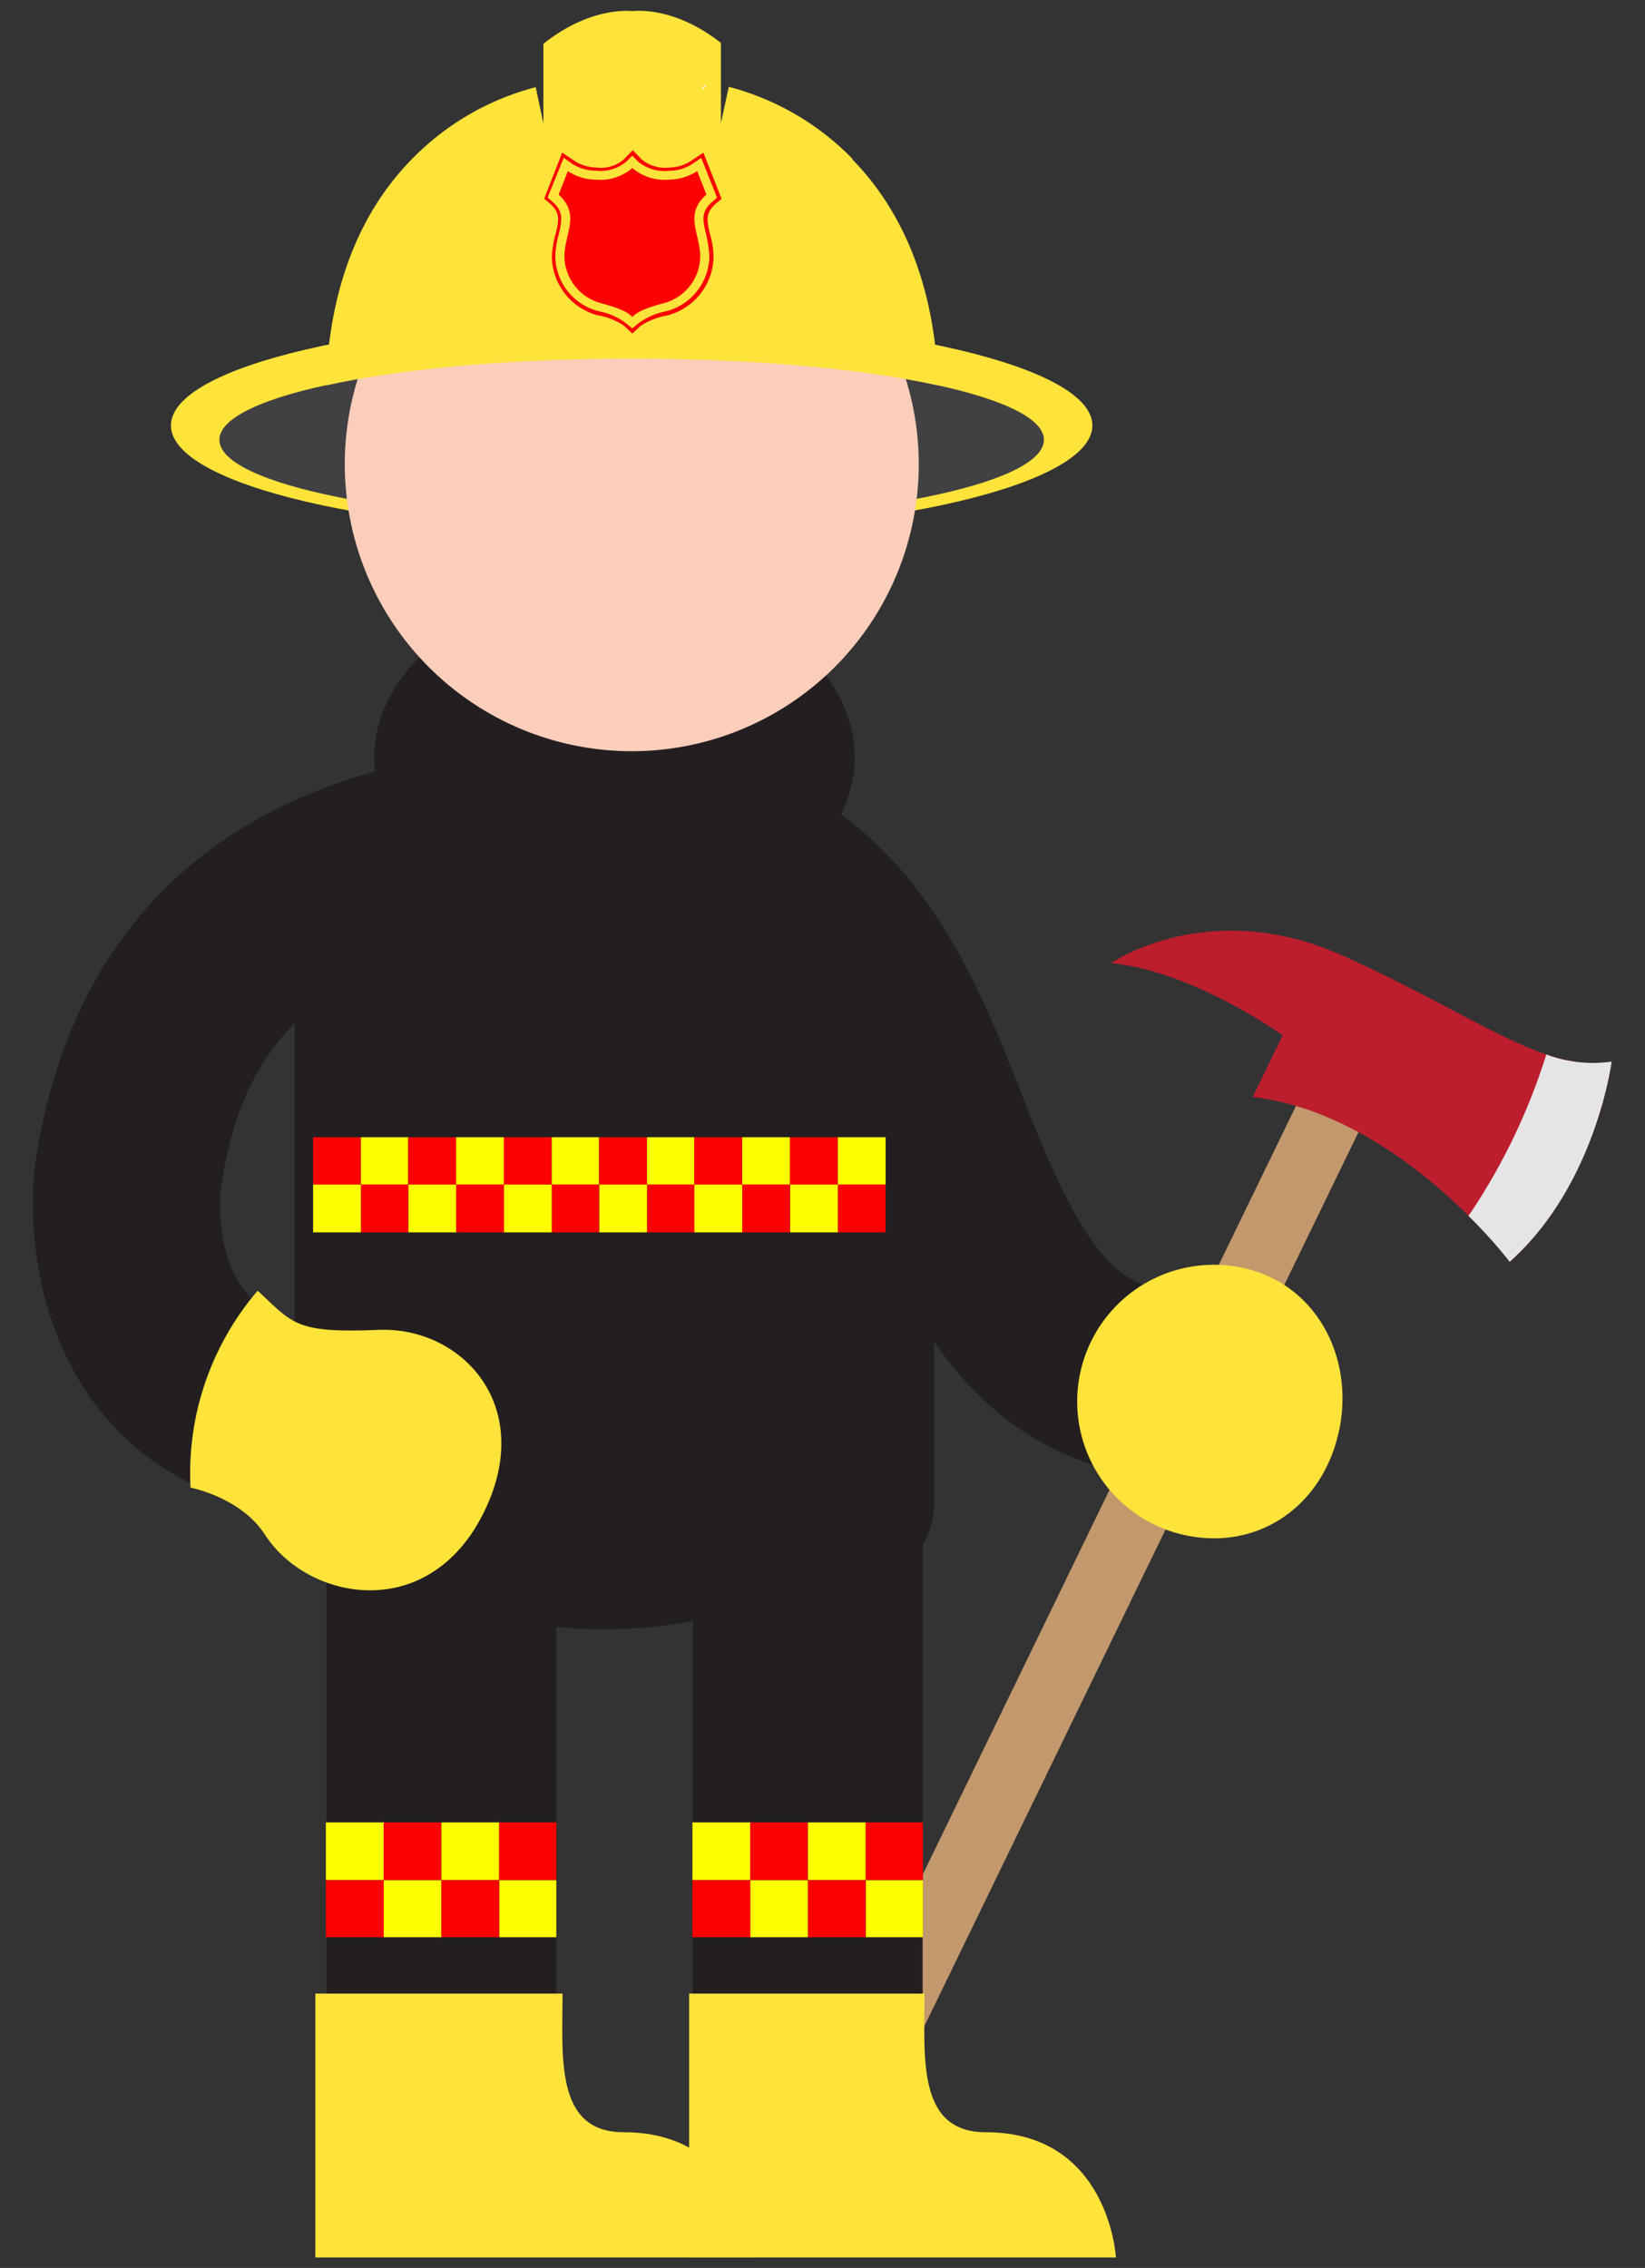 <svg id="Layer_1" data-name="Layer 1" xmlns="http://www.w3.org/2000/svg" viewBox="0 0 148 204"><rect x="0" y="0" width="148" height="204" fill="#333333" stroke="none"/><defs><style>.cls-1{fill:#231f20;}.cls-2{fill:#c2986c;}.cls-3{fill:#bc1e2d;}.cls-4{fill:#e5e5e6;}.cls-5{fill:#fde33a;}.cls-6{fill:#fd0000;}.cls-7{fill:#ffff01;}.cls-8{fill:#414042;}.cls-9{fill:#facebb;}.cls-10{fill:#fff;}</style></defs><title>Gje_Landing_Page_icons</title><path class="cls-1" d="M23.11,135.25a8.41,8.41,0,0,1-2.79-.48C3.95,129,2,112.08,3.28,103.91,6,87,16.92,66.92,53.76,66.92h.44C79.7,67,86.84,85.38,92.06,98.79c6.19,15.91,9.21,17.44,15.66,17.52a8.42,8.42,0,0,1-.2,16.85C87.26,132.91,81,116.72,76.36,104.9,71,91.05,67.53,83.82,54.13,83.76h-.39c-26.7,0-32.11,12.1-33.81,22.69-.15,1.16-1.07,10,6,12.42a8.43,8.43,0,0,1-2.79,16.38"/><path class="cls-2" d="M71.92,198.43h0a3,3,0,0,1-1.41-4.07l46.63-96,5.48,2.66L76,197a3,3,0,0,1-4.07,1.41"/><path class="cls-3" d="M99.91,86.66s8.82-6.17,21-.66S138.85,96.51,145,95.5c0,0-1.43,11.11-9.17,18,0,0-10-13.28-23.12-14.83l2.69-5.54s-8.07-5.83-15.54-6.51"/><path class="cls-4" d="M135.87,113.55a43.19,43.19,0,0,0-3.75-4.18,55.31,55.31,0,0,0,7-14.52,12,12,0,0,0,5.88.64s-1.43,11.11-9.17,18"/><path class="cls-1" d="M76.9,68.12c0,8.5-9.68,15.47-21.61,15.47s-21.62-7-21.62-15.47,9.68-15.54,21.62-15.54,21.61,7,21.61,15.54"/><path class="cls-1" d="M77.59,127.74H33c-3.57,0-6.47,3.26-6.47,7.28s2.9,7.28,6.47,7.28h8.28a1.19,1.19,0,0,0-.19.6c0,2,5.91,3.65,13.2,3.65s13.2-1.64,13.2-3.65a1.18,1.18,0,0,0-.19-.6H77.59c3.57,0,6.47-3.26,6.47-7.28s-2.9-7.28-6.47-7.28"/><rect class="cls-1" x="29.36" y="138.32" width="20.68" height="49.97"/><rect class="cls-1" x="62.33" y="138.32" width="20.68" height="49.97"/><polygon class="cls-1" points="84.06 135.02 26.51 135.02 26.51 86.96 55.28 75.39 84.06 86.96 84.06 135.02"/><path class="cls-5" d="M23.19,116.09a25.22,25.22,0,0,0-6.05,17.72s4.53.87,6.69,4.22c3.84,5.95,14.56,8,19.56-1.72s-1.79-17-9.34-16.69-7.69-.59-10.86-3.52"/><path class="cls-5" d="M83.21,179.32H62v23.74h38.4s-.6-11.27-11.73-11.27c-6.19,0-5.49-6.77-5.49-12.46"/><path class="cls-5" d="M50.61,179.32H28.37v23.74H67.83s-.6-11.27-11.73-11.27c-6.19,0-5.49-6.77-5.49-12.46"/><rect class="cls-6" x="28.17" y="102.29" width="4.3" height="4.26"/><rect class="cls-7" x="32.47" y="102.29" width="4.26" height="4.26"/><rect class="cls-6" x="36.73" y="102.29" width="4.31" height="4.26"/><rect class="cls-7" x="41.04" y="102.29" width="4.3" height="4.26"/><rect class="cls-6" x="45.33" y="102.29" width="4.31" height="4.26"/><rect class="cls-7" x="49.64" y="102.29" width="4.26" height="4.26"/><rect class="cls-6" x="53.91" y="102.29" width="4.3" height="4.26"/><rect class="cls-7" x="58.21" y="102.29" width="4.26" height="4.26"/><rect class="cls-6" x="62.46" y="102.29" width="4.32" height="4.26"/><rect class="cls-7" x="66.78" y="102.29" width="4.3" height="4.26"/><rect class="cls-6" x="71.08" y="102.29" width="4.3" height="4.26"/><rect class="cls-7" x="75.38" y="102.29" width="4.3" height="4.26"/><rect class="cls-6" x="75.38" y="106.55" width="4.3" height="4.3"/><rect class="cls-7" x="71.08" y="106.55" width="4.3" height="4.3"/><rect class="cls-6" x="66.78" y="106.55" width="4.3" height="4.3"/><rect class="cls-7" x="62.46" y="106.55" width="4.32" height="4.3"/><rect class="cls-6" x="58.21" y="106.55" width="4.26" height="4.3"/><rect class="cls-7" x="53.91" y="106.55" width="4.3" height="4.3"/><rect class="cls-6" x="49.64" y="106.55" width="4.26" height="4.3"/><rect class="cls-7" x="45.33" y="106.55" width="4.31" height="4.3"/><rect class="cls-6" x="41.04" y="106.55" width="4.3" height="4.3"/><rect class="cls-7" x="36.73" y="106.55" width="4.31" height="4.3"/><rect class="cls-6" x="32.47" y="106.55" width="4.26" height="4.3"/><rect class="cls-7" x="28.17" y="106.55" width="4.3" height="4.3"/><path class="cls-5" d="M98.28,38.27c0,5.34-18.56,9.7-41.45,9.7s-41.45-4.36-41.45-9.7,18.56-9.66,41.45-9.66,41.45,4.34,41.45,9.66"/><path class="cls-8" d="M93.92,39.56c0,4.05-16.6,7.35-37.08,7.35s-37.1-3.3-37.1-7.35,16.6-7.32,37.1-7.32,37.08,3.28,37.08,7.32"/><path class="cls-9" d="M82.66,41.79A25.82,25.82,0,1,1,56.84,15.93,25.84,25.84,0,0,1,82.66,41.79"/><rect class="cls-7" x="29.32" y="163.92" width="5.2" height="5.19"/><rect class="cls-6" x="34.52" y="163.92" width="5.18" height="5.19"/><rect class="cls-7" x="39.71" y="163.92" width="5.2" height="5.19"/><rect class="cls-6" x="44.91" y="163.92" width="5.14" height="5.19"/><rect class="cls-7" x="44.91" y="169.12" width="5.14" height="5.13"/><rect class="cls-6" x="39.71" y="169.12" width="5.2" height="5.13"/><rect class="cls-7" x="34.52" y="169.12" width="5.18" height="5.13"/><rect class="cls-6" x="29.32" y="169.12" width="5.2" height="5.13"/><rect class="cls-7" x="62.3" y="163.92" width="5.2" height="5.19"/><rect class="cls-6" x="67.5" y="163.92" width="5.18" height="5.19"/><rect class="cls-7" x="72.69" y="163.92" width="5.2" height="5.19"/><rect class="cls-6" x="77.89" y="163.92" width="5.14" height="5.19"/><rect class="cls-7" x="77.89" y="169.12" width="5.14" height="5.13"/><rect class="cls-6" x="72.69" y="169.12" width="5.2" height="5.13"/><rect class="cls-7" x="67.5" y="169.12" width="5.18" height="5.13"/><rect class="cls-6" x="62.3" y="169.12" width="5.2" height="5.13"/><path class="cls-5" d="M120.5,128.54c-1.32,6.66-7,10.91-13.68,9.59A12.3,12.3,0,1,1,111.61,114c6.66,1.32,10.22,7.87,8.9,14.54"/><path class="cls-5" d="M76.7,14.29A24,24,0,0,0,65.57,7.81l-.71,3.27V3.86C60.59.49,57,1,56.89,1s-3.7-.48-8,2.94v7.17l-.69-3.27a24,24,0,0,0-11.14,6.47c-3.93,4-7.39,10.32-7.74,20.36,6.79-1.5,16.57-2.41,27.48-2.41s20.83.9,27.61,2.41c-.34-10-3.83-16.36-7.75-20.36"/><path class="cls-6" d="M56.89,30l-.75-.7a5.87,5.87,0,0,0-2.37-.94,5.55,5.55,0,0,1-4.12-5.25A8.91,8.91,0,0,1,50,21c.29-1.23.4-1.82-.46-2.64l-.58-.48,1.62-4.15,1.15.77a3.74,3.74,0,0,0,1.92.57,3.18,3.18,0,0,0,2.47-.73l.81-.83.8.83a3.32,3.32,0,0,0,2.49.73,3.68,3.68,0,0,0,1.91-.57l1.15-.77,1.64,4.15-.57.48c-.87.82-.77,1.41-.49,2.64a8,8,0,0,1,.34,2.15A5.55,5.55,0,0,1,60,28.38a6.37,6.37,0,0,0-2.38.94ZM49.27,17.76l.42.38c1,.86.9,1.6.58,2.94a8.14,8.14,0,0,0-.31,2A5.16,5.16,0,0,0,53.88,28a5.64,5.64,0,0,1,2.48,1.11l.53.43.51-.43A6.08,6.08,0,0,1,59.93,28a5.18,5.18,0,0,0,3.89-4.91,10.87,10.87,0,0,0-.29-2c-.33-1.34-.45-2.08.57-2.94l.41-.38-1.42-3.57-.84.57a3.85,3.85,0,0,1-2.07.59,3.74,3.74,0,0,1-2.72-.78L56.89,14l-.58.57a3.63,3.63,0,0,1-2.7.78,4,4,0,0,1-2.09-.59l-.8-.57Z"/><path class="cls-6" d="M63.56,17.51l-.83-2.12a4.75,4.75,0,0,1-2.55.77,4.45,4.45,0,0,1-3.29-1.05,4.37,4.37,0,0,1-3.28,1.05,4.56,4.56,0,0,1-2.52-.77l-.83,2.12c2,1.82.52,3.46.52,5.61a4.43,4.43,0,0,0,3.28,4.15c2,.53,2.49.9,2.83,1.24.35-.34.84-.71,2.83-1.24A4.4,4.4,0,0,0,63,23.13c0-2.15-1.48-3.79.53-5.61"/><path class="cls-10" d="M63.54,7.64c-.19,0-.36.23-.36.46"/></svg>